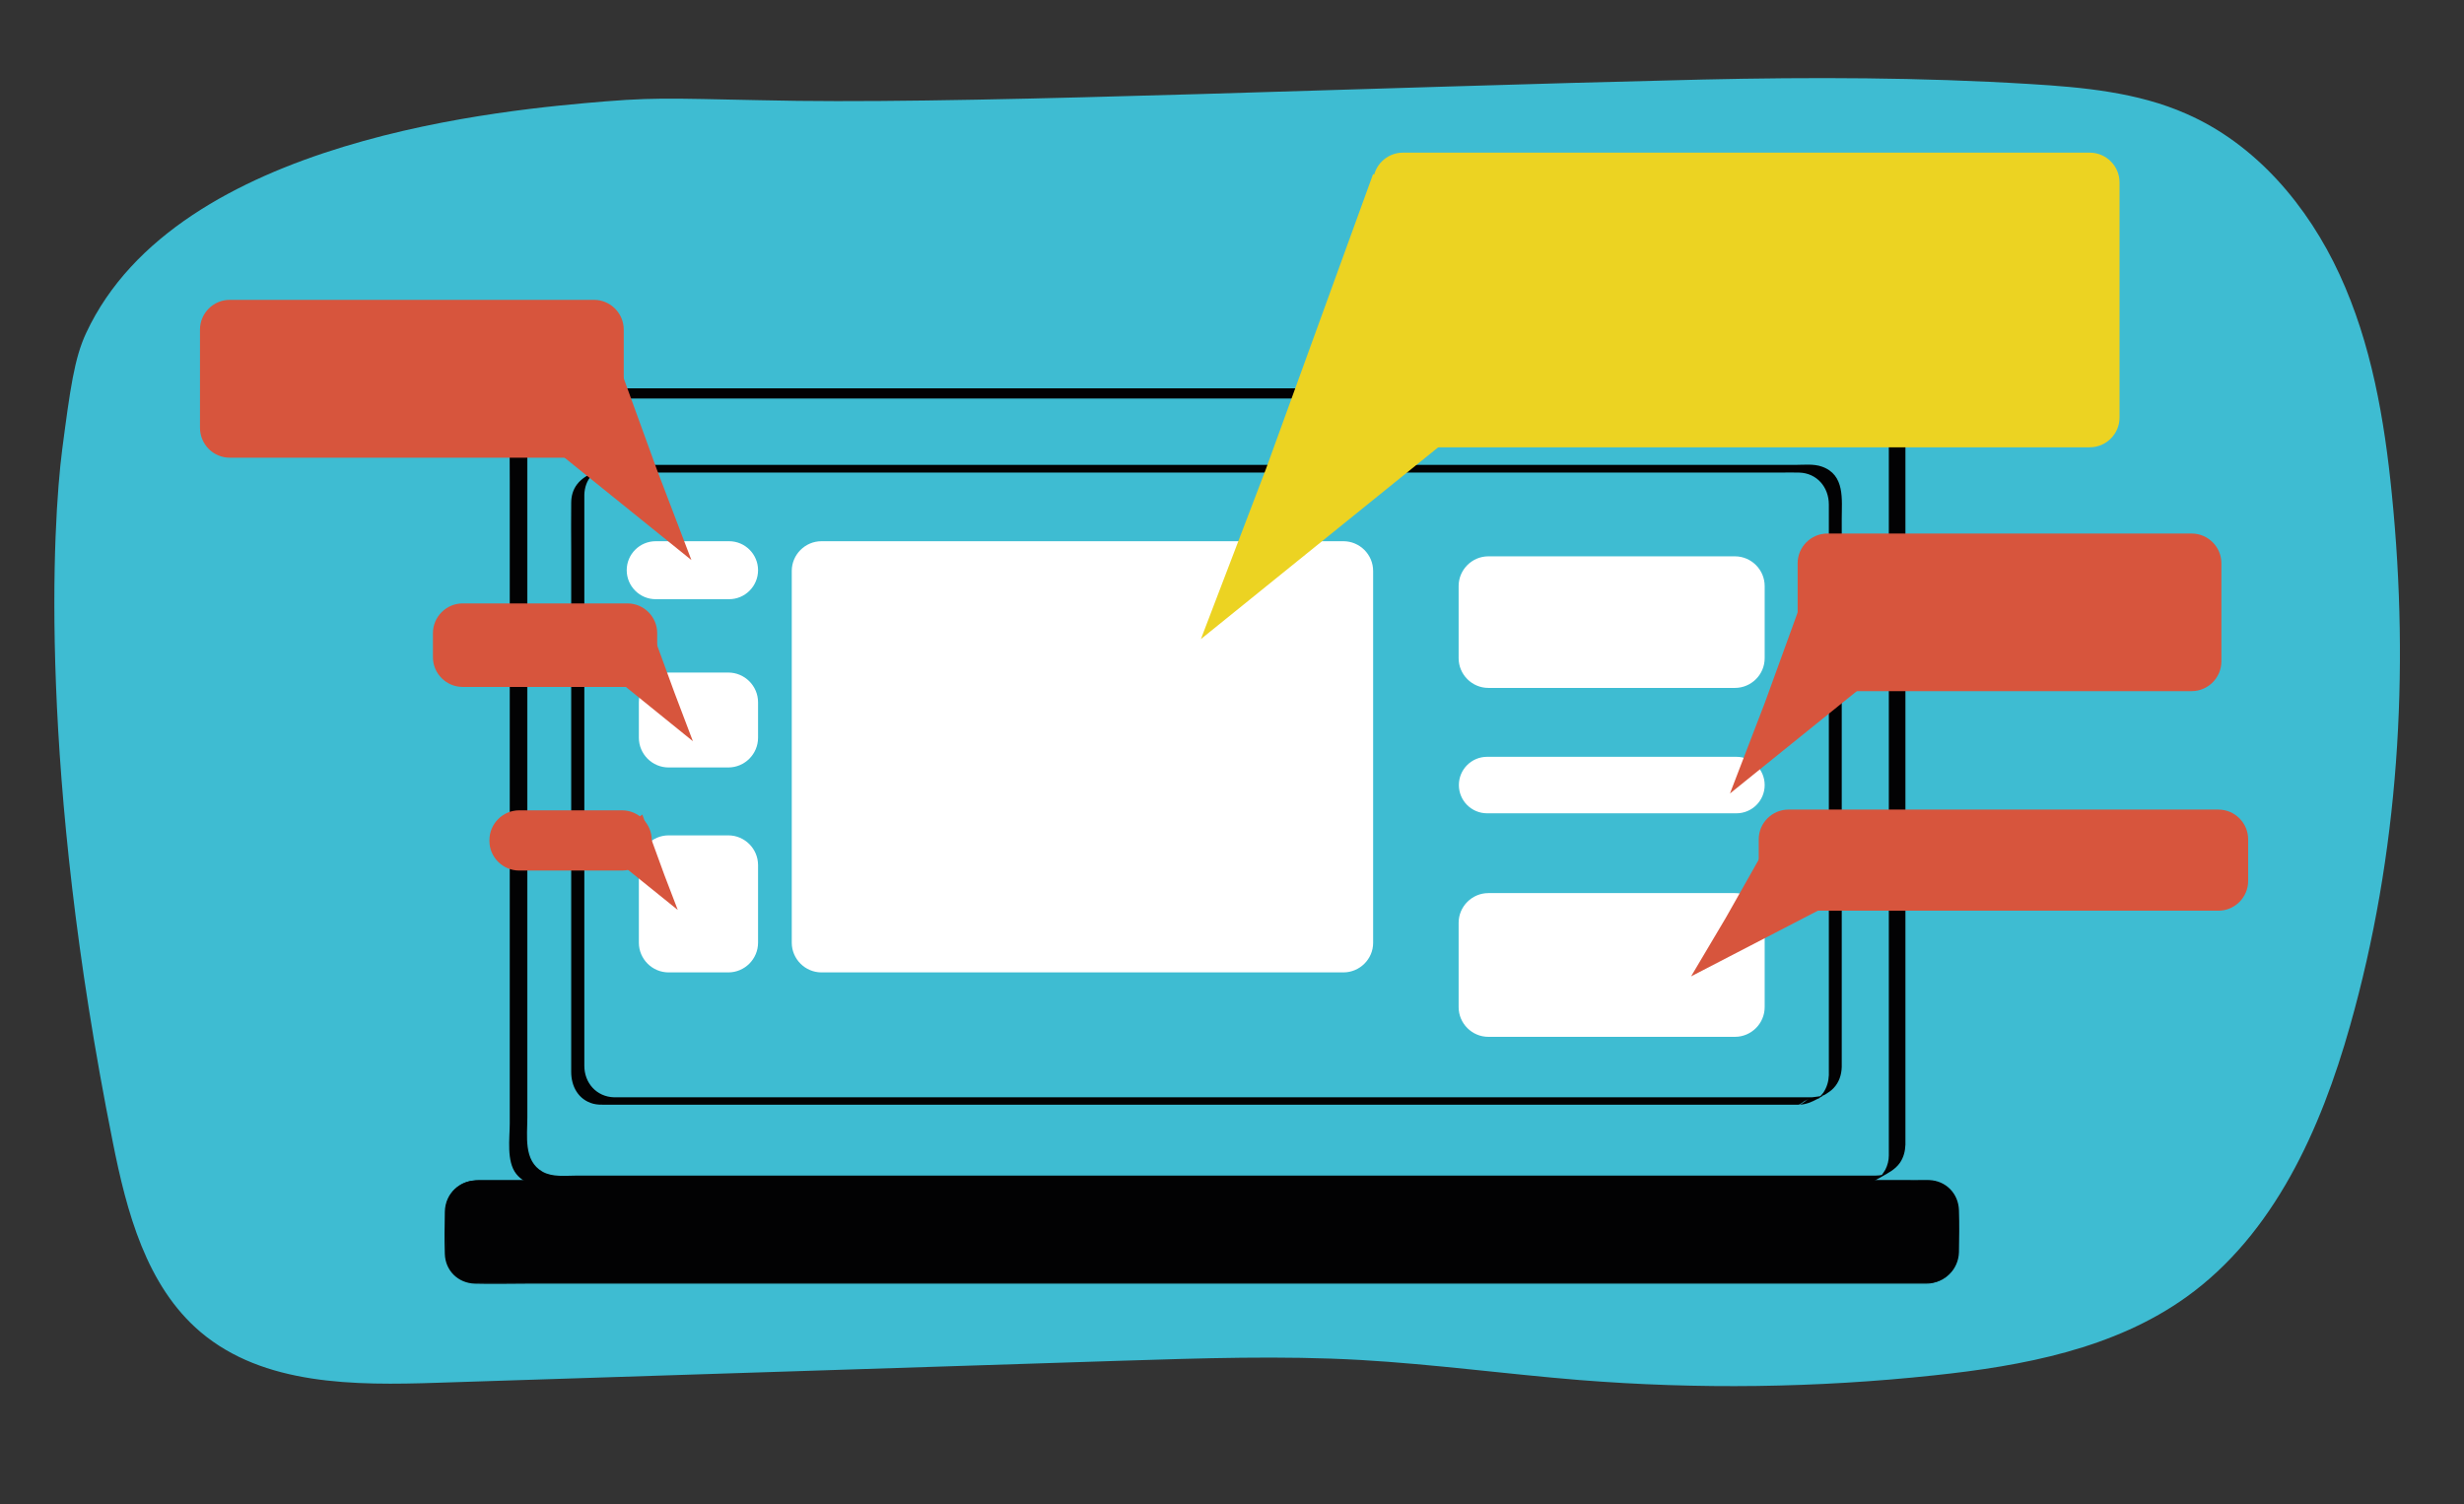 <svg xmlns="http://www.w3.org/2000/svg" xmlns:xlink="http://www.w3.org/1999/xlink" x="0px" y="0px" viewBox="0 0 994.3 607" style="enable-background:new 0 0 994.3 607;" xml:space="preserve"><rect x="0" y="0" width="994.3" height="607" fill="#333333" stroke="none"/><style type="text/css">	.st0{fill:#3EBCD2;}	.st1{fill:#020203;}	.st2{fill:#FFFFFF;}	.st3{fill:#ECD322;}	.st4{fill:#D7553D;}</style><g id="Calque_5">	<g>		<path class="st0" d="M34.8,134.3c-4.8,10.2-6.5,22.7-9.7,47.1c-3.9,30.1-9.6,129.7,20.4,279.4c5.6,28.2,13.5,58.1,35.4,76.7   c25.5,21.6,62.2,21.6,95.5,20.5c92.1-3,184.3-5.9,276.4-8.9c32.1-1,64.2-2.1,96.2-0.3c29.5,1.7,58.9,5.7,88.4,8.1   c47.6,3.8,95.6,3.2,143.1-1.9c35.8-3.8,72.7-10.7,101.9-31.7c35.2-25.3,54.1-67.5,65.9-109.3c19.7-69.4,24.1-142.7,16.9-214.4   c-3-30.4-8.3-61.1-21.1-88.8c-12.8-27.8-33.9-52.7-61.9-64.9c-19.7-8.7-41.7-10.7-63.2-12c-44-2.7-88-2.8-132.1-1.8   c-135.9,3.2-284.5,9.6-365.1,8.6C275.9,40,268,39,244.4,40.9C205,44.2,71.7,55.3,34.8,134.3z"></path>	</g></g><g id="Calque_1">	<g>		<g>			<path class="st1" d="M756.8,474.4c-3,0-6,0-9,0c-8.4,0-16.9,0-25.3,0c-12.8,0-25.6,0-38.4,0c-16.2,0-32.4,0-48.6,0    c-18.6,0-37.3,0-55.9,0c-20.2,0-40.3,0-60.5,0c-20.5,0-41,0-61.6,0c-20,0-40,0-60,0c-18.5,0-37,0-55.4,0c-16,0-32,0-47.9,0    c-12.5,0-25.1,0-37.6,0c-8,0-16,0-24,0c-4.4,0-9.7,0.7-13.7-1.6c-7.7-4.4-6.1-14.3-6.1-21.8c0-12.5,0-24.9,0-37.4    c0-18,0-36,0-54.1c0-20.4,0-40.7,0-61.1c0-19.5,0-38.9,0-58.4c0-15.4,0-30.7,0-46.1c0-7.9,0-15.8,0-23.7c0-0.4,0-0.9,0-1.3    c0.1-2.5,0.7-4.8,2.2-6.9c0.5-0.7,1.1-1.2,1.6-1.9c0.2-0.2,0.7-0.4,0.8-0.7c-0.6,0.4-1.3,0.7-1.9,1.1c-2.2,1.1-2.6,1.4-1.2,0.9    c1.2-0.2,2.4-0.5,3.6-0.6c0.8,0,1.7,0,2.5,0c5.9,0,11.8,0,17.8,0c10.8,0,21.7,0,32.5,0c14.7,0,29.4,0,44.1,0    c17.6,0,35.2,0,52.8,0c19.5,0,39,0,58.5,0c20.4,0,40.9,0,61.3,0c20.5,0,40.9,0,61.4,0c19.3,0,38.7,0,58,0c17.3,0,34.6,0,51.9,0    c14.4,0,28.7,0,43.1,0c10.3,0,20.6,0,30.9,0c5.3,0,10.6,0,15.9,0c3.1,0,6.1,0.4,8.7,2.4c4,2.9,4.9,7.3,4.9,11.8    c0,8.6,0,17.2,0,25.8c0,15.8,0,31.6,0,47.4c0,19.6,0,39.3,0,58.9c0,20.3,0,40.6,0,60.9c0,17.7,0,35.4,0,53.1    c0,11.9,0,23.9,0,35.8c0,2.7,0,5.3,0,8c0,0.5,0,0.9,0,1.4c0,2-0.5,3.9-1.4,5.7c-0.4,0.7-0.9,1.4-1.4,2.1    c-0.4,0.5-1.5,1.2-1.8,1.7c0.6-0.4,1.3-0.7,1.9-1.1c2.1-1.1,2.6-1.4,1.6-1c-0.3,0-0.7,0.2-1,0.3    C758.8,474.3,757.8,474.4,756.8,474.4c-0.9,0-2.7,1.5-3.5,2c-0.8,0.5-2.5,2-3.4,2c3.4-0.1,5.9-1.6,8.8-3.2c2.9-1.7,6-3.1,8-6    c1.5-2.2,2.1-4.7,2.2-7.3c0-2.3,0-4.5,0-6.8c0-11.3,0-22.5,0-33.8c0-17.5,0-35,0-52.4c0-20.3,0-40.6,0-60.9c0-20,0-40,0-59.9    c0-16.3,0-32.5,0-48.8c0-9.2,0-18.4,0-27.6c0-3.3,0-6.5-2-9.5c-2.6-3.9-6.7-5.5-11.2-5.5c-5.1,0-10.2,0-15.3,0    c-10.2,0-20.4,0-30.6,0c-14.3,0-28.6,0-42.9,0c-17.4,0-34.8,0-52.2,0c-19.5,0-39,0-58.4,0c-20.5,0-40.9,0-61.4,0    c-20.6,0-41.2,0-61.8,0c-19.7,0-39.3,0-59,0c-17.7,0-35.4,0-53.2,0c-14.7,0-29.4,0-44.1,0c-10.8,0-21.6,0-32.4,0    c-5.8,0-11.7,0-17.5,0c-1.2,0-2.5-0.1-3.7,0.1c-3.4,0.4-6.3,2.5-9.2,4.2c-2.8,1.6-5.3,3.2-6.9,6.1c-1,1.9-1.4,4-1.4,6.2    c-0.1,7.1,0,14.1,0,21.2c0,14.9,0,29.8,0,44.7c0,19.3,0,38.6,0,57.9c0,20.6,0,41.2,0,61.7c0,18.5,0,36.9,0,55.4c0,13,0,26,0,39.1    c0,6.1-1.4,15.3,2.6,20.4c4.2,5.3,10.5,4.6,16.4,4.6c7.9,0,15.7,0,23.6,0c12.4,0,24.9,0,37.3,0c16,0,32.1,0,48.1,0    c18.6,0,37.2,0,55.8,0c20.1,0,40.1,0,60.2,0c20.7,0,41.4,0,62.1,0c20.3,0,40.5,0,60.8,0c18.8,0,37.6,0,56.4,0    c16.2,0,32.5,0,48.7,0c12.8,0,25.7,0,38.5,0c8.4,0,16.7,0,25.1,0c2.9,0,5.7,0,8.6,0c0.9,0,2.7-1.5,3.5-2    C754.1,476,755.9,474.4,756.8,474.4z"></path>		</g>	</g>	<g>		<g>			<path class="st1" d="M731.2,442.8c-2.5,0-5,0-7.6,0c-7,0-14,0-21,0c-10.8,0-21.5,0-32.3,0c-13.7,0-27.3,0-41,0    c-15.9,0-31.8,0-47.6,0c-17.2,0-34.4,0-51.5,0c-17.9,0-35.7,0-53.6,0c-17.6,0-35.2,0-52.8,0c-16.7,0-33.4,0-50.1,0    c-14.9,0-29.7,0-44.6,0c-12.4,0-24.8,0-37.2,0c-9,0-18.1,0-27.1,0c-5,0-9.9,0-14.9,0c-0.7,0-1.4,0-2.1,0c-7.1-0.2-12-5.8-12-12.7    c0-6.8,0-13.7,0-20.5c0-13.8,0-27.6,0-41.4c0-17.3,0-34.6,0-51.9c0-17.3,0-34.6,0-51.9c0-14,0-27.9,0-41.9c0-7.3,0-14.5,0-21.8    c0-0.4,0-0.7,0-1.1c0.1-2.9,1-5.6,2.9-7.7c0.2-0.2,1.6-1.6,1.6-1.6c0.2,0.3-3.4,1.3-2.1,1.2c0.3,0,0.7-0.2,1-0.3    c1.1-0.3,2.2-0.5,3.4-0.5c0.7,0,1.4,0,2.1,0c4.9,0,9.9,0,14.8,0c9,0,18,0,27.1,0c12.4,0,24.8,0,37.2,0c14.9,0,29.9,0,44.8,0    c16.6,0,33.2,0,49.8,0c17.6,0,35.2,0,52.7,0c17.9,0,35.7,0,53.6,0c17.3,0,34.5,0,51.8,0c15.8,0,31.6,0,47.4,0c13.7,0,27.3,0,41,0    c10.8,0,21.6,0,32.4,0c7,0,14.1,0,21.1,0c2.5,0,5.1-0.1,7.6,0c7.2,0.2,12,5.9,12,12.9c0,2.4,0,4.8,0,7.3c0,10.9,0,21.8,0,32.7    c0,16,0,31.9,0,47.9c0,17.8,0,35.5,0,53.3c0,16,0,32,0,48c0,10.9,0,21.9,0,32.8c0,2.4,0,4.9,0,7.3c0,0.3,0,0.7,0,1    c-0.1,2.5-0.8,4.9-2.2,7c-0.4,0.5-0.8,1-1.3,1.5c-0.2,0.2-0.6,0.4-0.7,0.7c-0.7,1.2,1.9-1.6,2.1-1.1    C736,442.2,731.6,442.8,731.2,442.8c-0.7,0-2,1.1-2.6,1.5c-0.6,0.4-1.9,1.5-2.6,1.5c2.8-0.1,5.1-1.1,7.5-2.4    c2.2-1.3,4.6-2.4,6.4-4.3c2.2-2.3,3.2-5.3,3.3-8.5c0-2,0-3.9,0-5.9c0-10.3,0-20.5,0-30.8c0-15.8,0-31.6,0-47.4    c0-17.8,0-35.7,0-53.5c0-16.4,0-32.8,0-49.2c0-11.5,0-22.9,0-34.4c0-7.8,1.4-17.8-8-21.1c-3.3-1.2-7.4-0.7-10.9-0.7    c-6.9,0-13.8,0-20.6,0c-10.7,0-21.4,0-32.1,0c-13.7,0-27.4,0-41.1,0c-15.9,0-31.8,0-47.7,0c-17.3,0-34.6,0-52,0    c-17.9,0-35.9,0-53.8,0c-17.8,0-35.5,0-53.3,0c-16.8,0-33.5,0-50.3,0c-15,0-30,0-45,0c-12.4,0-24.8,0-37.2,0c-9,0-18.1,0-27.1,0    c-4.9,0-9.7,0-14.6,0c-1.1,0-2.2,0-3.2,0.1c-2.6,0.3-4.8,1.6-7.1,2.9c-2.3,1.3-4.6,2.6-6.3,4.8c-1.7,2.2-2.4,4.8-2.4,7.6    c-0.1,6.3,0,12.6,0,19c0,13.5,0,27.1,0,40.6c0,17.4,0,34.7,0,52.1c0,17.5,0,35,0,52.6c0,14.3,0,28.5,0,42.8c0,7.5,0,15,0,22.5    c0,5.8,2.9,11.2,8.9,12.8c1.6,0.4,3.1,0.4,4.7,0.4c4.7,0,9.5,0,14.2,0c8.9,0,17.9,0,26.8,0c12.3,0,24.7,0,37,0    c14.9,0,29.9,0,44.8,0c16.7,0,33.5,0,50.2,0c17.7,0,35.5,0,53.2,0c17.9,0,35.9,0,53.8,0c17.3,0,34.7,0,52,0c15.9,0,31.9,0,47.8,0    c13.8,0,27.5,0,41.3,0c10.8,0,21.5,0,32.3,0c7,0,13.9,0,20.9,0c2.4,0,4.8,0,7.2,0c0.7,0,2-1.1,2.6-1.5    C729.2,444,730.5,442.8,731.2,442.8z"></path>		</g>	</g>	<g>		<path class="st1" d="M778,517.7H191.9c-6.6,0-12-5.4-12-12v-17.3c0-6.6,5.4-12,12-12H778c6.6,0,12,5.4,12,12v17.3   C790,512.3,784.6,517.7,778,517.7z"></path>		<g>			<path class="st1" d="M778.5,517.5c-5.8,0-11.7,0-17.5,0c-15.8,0-31.6,0-47.3,0c-23.1,0-46.3,0-69.4,0c-27.9,0-55.8,0-83.7,0    c-30.1,0-60.1,0-90.2,0c-29.6,0-59.2,0-88.9,0c-26.6,0-53.2,0-79.8,0c-21,0-42,0-63,0c-12.8,0-25.6,0-38.4,0c-2.5,0-5,0-7.5,0    c-3.5,0-6.8-1.2-9.3-3.8c-4.7-5-3.2-13.3-3.2-19.5c0-2.5-0.2-5.2,0.1-7.7c0.8-5.6,5.4-9.6,11-9.8c0.4,0,0.8,0,1.2,0c3,0,6,0,9,0    c13.6,0,27.2,0,40.8,0c21.6,0,43.2,0,64.8,0c27,0,53.9,0,80.9,0c29.8,0,59.5,0,89.3,0c30,0,59.9,0,89.9,0c27.6,0,55.1,0,82.7,0    c22.6,0,45.2,0,67.8,0c15,0,30,0,45,0c7.3,0,18.8-1.9,24,4.4c4.1,5,2.7,12.9,2.7,18.9c0,2.1,0.1,4.3,0,6.4    C789.3,512.6,784.7,517.3,778.5,517.5c-0.3,0-0.6,0.5-0.9,0.5c7-0.2,12.7-5.6,12.9-12.7c0.1-5.6,0.2-11.3,0-16.9    c-0.2-6.8-5.3-12-12.1-12.2c-0.6,0-1.3,0-1.9,0c-9.6,0-19.1,0-28.7,0c-18.9,0-37.8,0-56.7,0c-25.4,0-50.8,0-76.2,0    c-29.3,0-58.6,0-87.8,0c-30.5,0-61,0-91.5,0c-29,0-58.1,0-87.1,0c-25,0-50,0-75,0c-18,0-36.1,0-54.1,0c-8.7,0-17.3,0-26,0    c-7.4,0-13.8,5-13.9,12.9c-0.1,5.6-0.2,11.3,0,16.9c0.2,6.8,5.4,11.8,12.1,12c7,0.2,13.9,0,20.9,0c16.8,0,33.7,0,50.5,0    c24,0,48.1,0,72.1,0c28.6,0,57.2,0,85.7,0c30.4,0,60.9,0,91.3,0c29.6,0,59.3,0,88.9,0c26.2,0,52.3,0,78.5,0c20.1,0,40.1,0,60.2,0    c11.1,0,22.3,0,33.4,0c1.5,0,2.9,0,4.4,0C777.9,518,778.2,517.5,778.5,517.5z"></path>		</g>	</g></g><g id="Calque_2">	<path class="st2" d="M542.1,392.4H331.5c-6.6,0-12-5.4-12-12V230.4c0-6.6,5.4-12,12-12h210.6c6.6,0,12,5.4,12,12v150.1  C554.1,387,548.7,392.4,542.1,392.4z"></path>	<path class="st2" d="M294.2,241.8h-29.6c-6.5,0-11.7-5.3-11.7-11.7v0c0-6.5,5.3-11.7,11.7-11.7h29.6c6.5,0,11.7,5.3,11.7,11.7v0  C305.9,236.5,300.7,241.8,294.2,241.8z"></path>	<path class="st2" d="M293.9,309.7h-24.1c-6.6,0-12-5.4-12-12v-14.3c0-6.6,5.4-12,12-12h24.1c6.6,0,12,5.4,12,12v14.3  C305.9,304.3,300.5,309.7,293.9,309.7z"></path>	<path class="st2" d="M293.9,392.4h-24.1c-6.6,0-12-5.4-12-12v-31.3c0-6.6,5.4-12,12-12h24.1c6.6,0,12,5.4,12,12v31.3  C305.9,387,300.5,392.4,293.9,392.4z"></path>	<path class="st2" d="M700.1,277.6h-99.5c-6.6,0-12-5.4-12-12v-29.1c0-6.6,5.4-12,12-12h99.5c6.6,0,12,5.4,12,12v29.1  C712.1,272.2,706.7,277.6,700.1,277.6z"></path>	<path class="st2" d="M700.7,328.2H600.1c-6.3,0-11.4-5.1-11.4-11.4v0c0-6.3,5.1-11.4,11.4-11.4h100.6c6.3,0,11.4,5.1,11.4,11.4v0  C712.1,323.1,707,328.2,700.7,328.2z"></path>	<path class="st2" d="M700.1,418.4h-99.5c-6.6,0-12-5.4-12-12v-34c0-6.6,5.4-12,12-12h99.5c6.6,0,12,5.4,12,12v34  C712.1,413,706.7,418.4,700.1,418.4z"></path></g><g id="Calque_3">	<g>		<polygon class="st3" points="640.5,131.9 484.6,257.9 510.9,189.1 554.1,70.2   "></polygon>		<path class="st3" d="M843.3,180.5H566.1c-6.6,0-12-5.4-12-12V73.6c0-6.6,5.4-12,12-12h277.2c6.6,0,12,5.4,12,12v94.9   C855.3,175.1,849.9,180.5,843.3,180.5z"></path>	</g>	<g>		<polygon class="st4" points="781.5,252.9 698.1,320.2 712.2,283.5 735.3,219.9   "></polygon>		<path class="st4" d="M884.4,278.9h-147c-6.6,0-12-5.4-12-12v-39.6c0-6.6,5.4-12,12-12h147c6.6,0,12,5.4,12,12v39.6   C896.4,273.5,891,278.9,884.4,278.9z"></path>	</g>	<g>		<polygon class="st4" points="765.8,350.8 682.4,394 696.4,370.4 719.5,329.6   "></polygon>		<path class="st4" d="M895.2,367.5H721.7c-6.6,0-12-5.4-12-12v-16.8c0-6.6,5.4-12,12-12h173.5c6.6,0,12,5.4,12,12v16.8   C907.2,362.1,901.8,367.5,895.2,367.5z"></path>	</g>	<g>		<polygon class="st4" points="195.6,158.7 279,226 265,189.3 241.9,125.7   "></polygon>		<path class="st4" d="M92.7,184.7h147c6.6,0,12-5.4,12-12V133c0-6.6-5.4-12-12-12h-147c-6.6,0-12,5.4-12,12v39.6   C80.7,179.3,86.1,184.7,92.7,184.7z"></path>	</g>	<g>		<polygon class="st4" points="235.5,263.4 279.6,299.1 272.2,279.6 259.9,246   "></polygon>		<path class="st4" d="M186.7,277.2h66.5c6.6,0,12-5.4,12-12v-9.7c0-6.6-5.4-12-12-12l-66.5,0c-6.6,0-12,5.4-12,12l0,9.7   C174.7,271.8,180.1,277.2,186.7,277.2z"></path>	</g>	<g>		<polygon class="st4" points="241.5,341.4 273.5,367.2 268.1,353.1 259.2,328.7   "></polygon>		<path class="st4" d="M209.5,351.3l41.5,0c6.6,0,12-5.4,12-12V339c0-6.6-5.4-12-12-12h-41.5c-6.6,0-12,5.4-12,12v0.4   C197.5,345.9,202.9,351.3,209.5,351.3z"></path>	</g></g></svg>